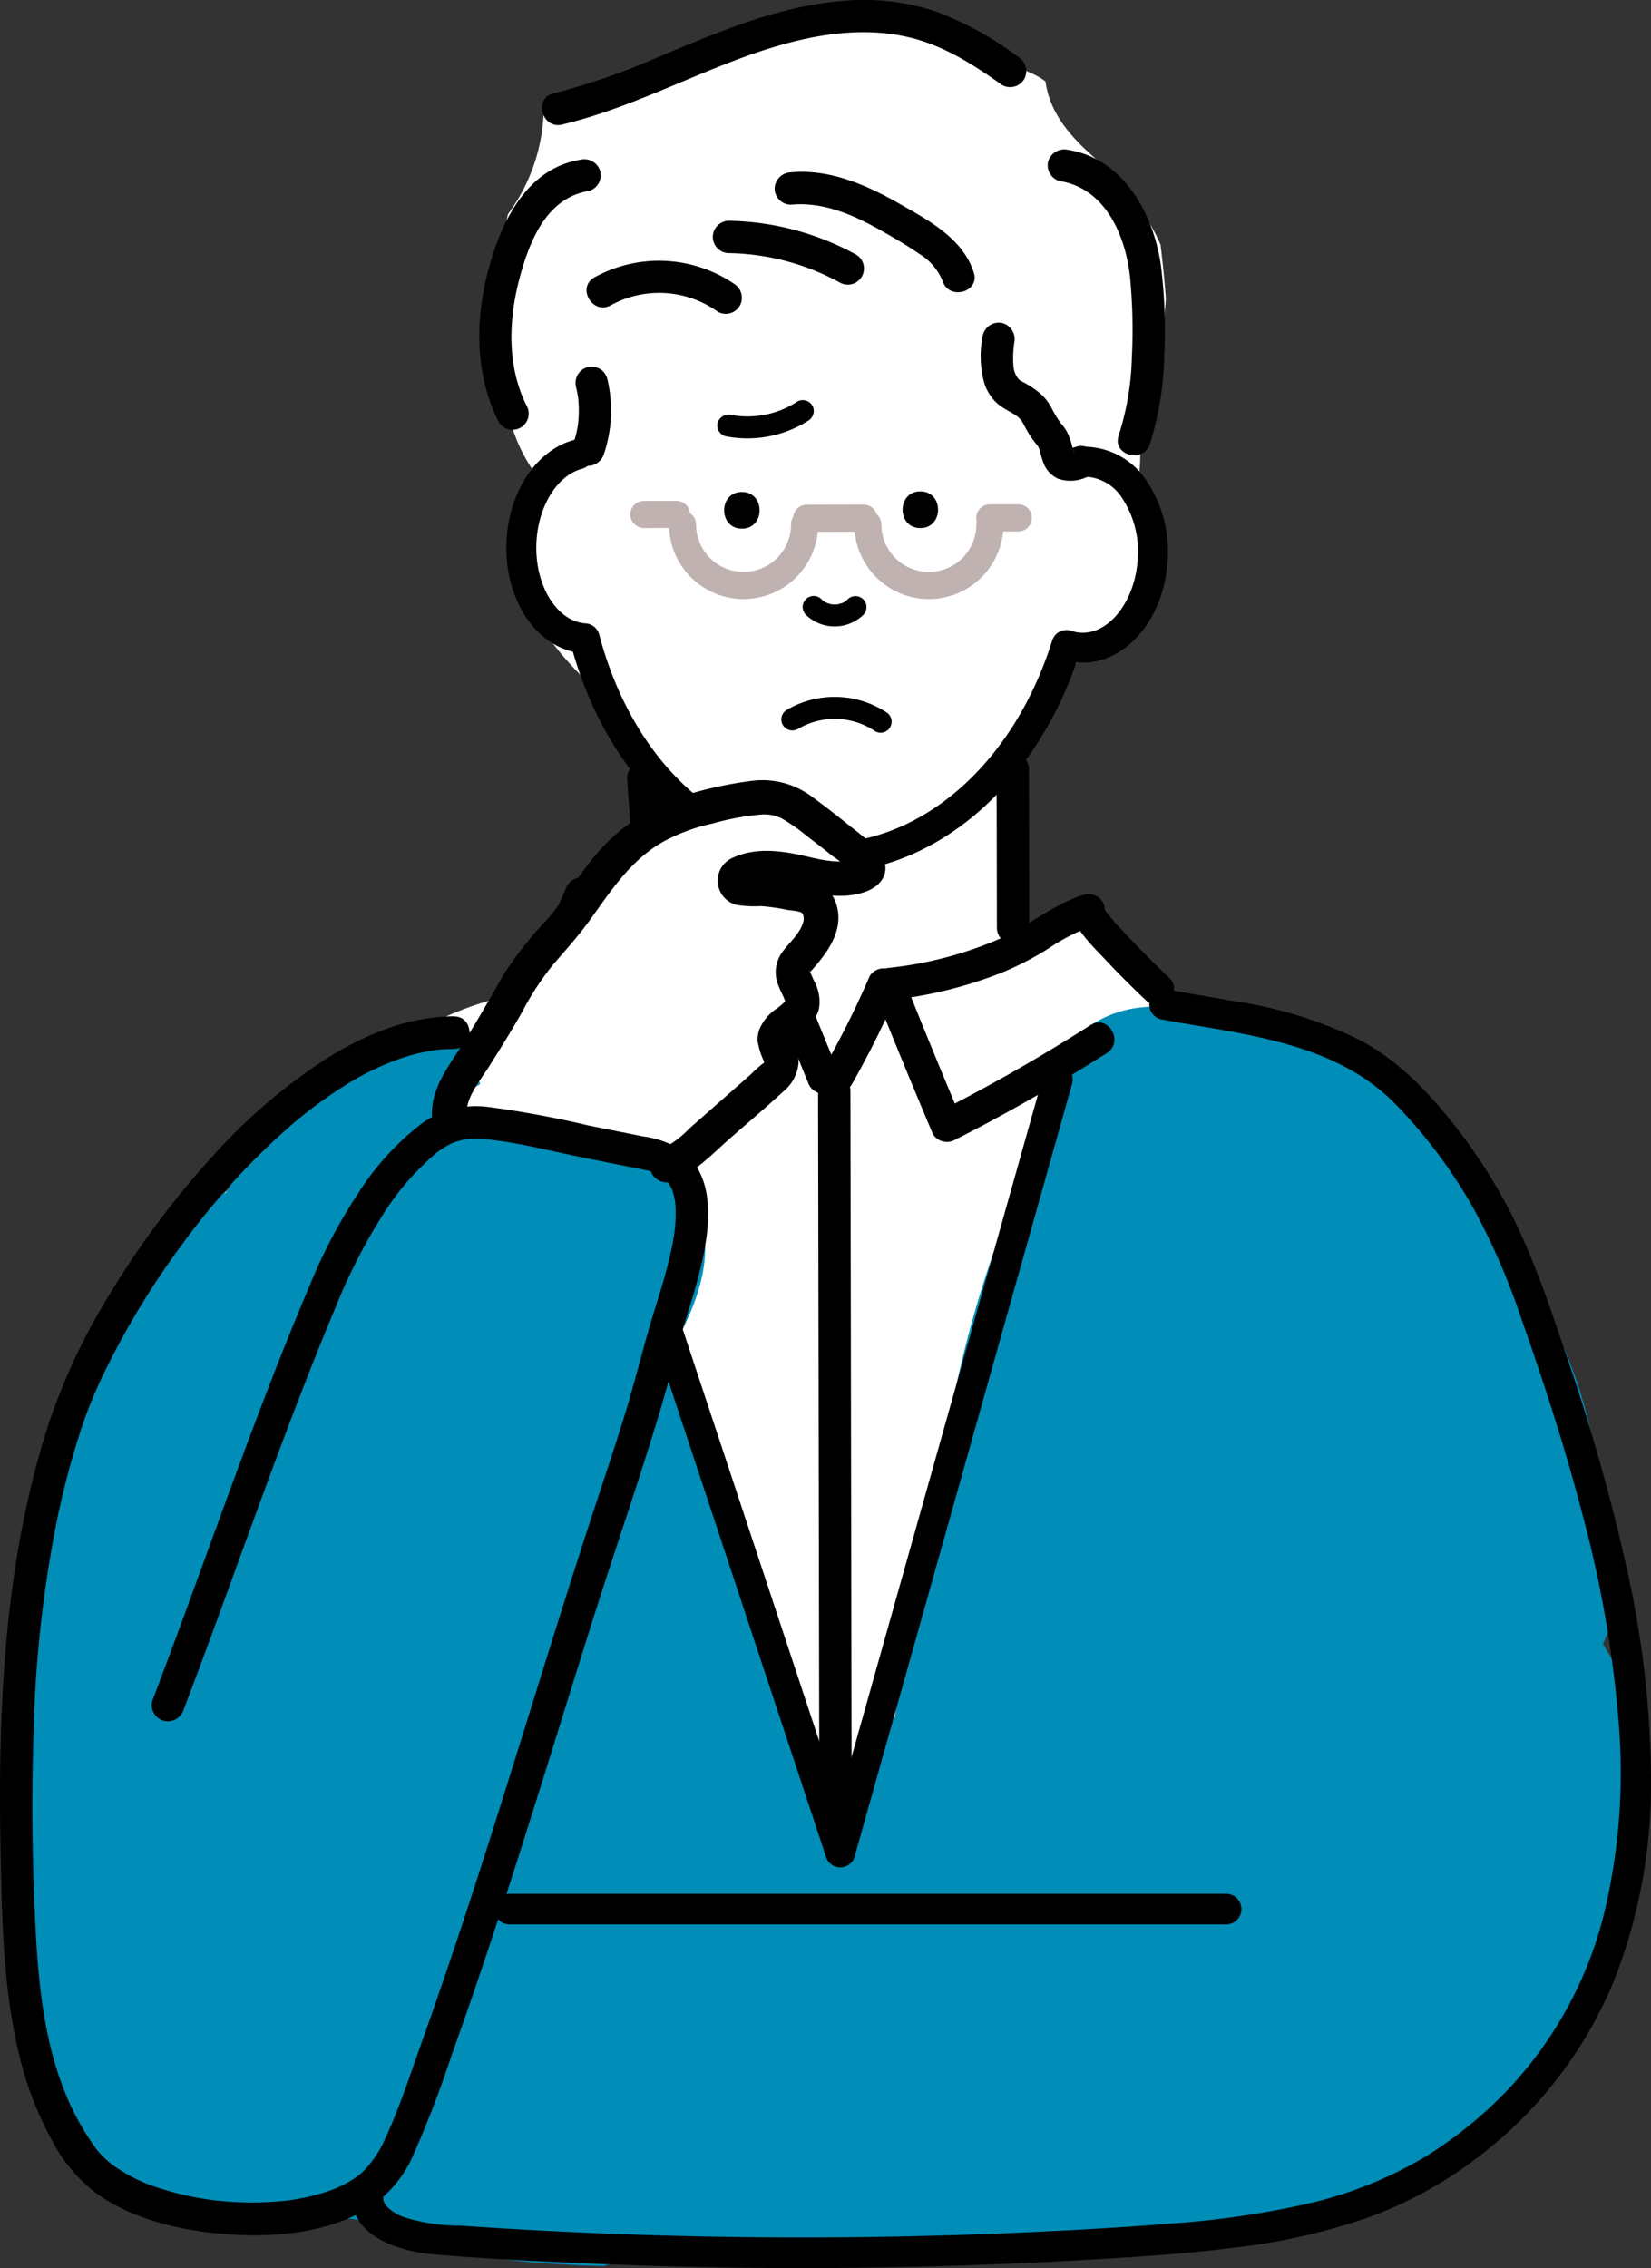 <svg id="Group_3697" data-name="Group 3697" xmlns="http://www.w3.org/2000/svg" xmlns:xlink="http://www.w3.org/1999/xlink" width="183" height="251.304" viewBox="0 0 183 251.304">
  <rect x="0" y="0" width="183" height="251.304" fill="#333333" stroke="none"/>
  <defs>
    <clipPath id="clip-path">
      <rect id="Rectangle_918" data-name="Rectangle 918" width="183" height="251.304" fill="none"/>
    </clipPath>
  </defs>
  <g id="Group_3696" data-name="Group 3696" clip-path="url(#clip-path)">
    <path id="Path_8439" data-name="Path 8439" d="M185.278,194.015a12.627,12.627,0,0,0-2.706-4.635,8.536,8.536,0,0,0-2.072-5.957c.017-1.693,0-3.388-.071-5.078a96.985,96.985,0,0,0-3.2-22.569,34.7,34.7,0,0,0-6-12.169c-.225-.788-.461-1.573-.726-2.347s-.557-1.551-.869-2.311c-2.565-10.87-7.751-21.264-19.081-23.946a38.237,38.237,0,0,0-8.169-.867,15.51,15.51,0,0,0-1.445-.567,13.24,13.24,0,0,0-6.691-.462l-1.144-.574a9.273,9.273,0,0,0-1.77-3.6,12.3,12.3,0,0,0-2.159-2.918c-2.458-2.459-5.13-2.979-8.428-3.408a7.261,7.261,0,0,0-2.58.137c-.273-.723-.561-1.437-.872-2.137l-1.905-5.459q1.339-8.553,3.1-17.038c.555-.158,1.1-.333,1.639-.532.322-.078.638-.172.951-.275a2.215,2.215,0,0,1,.547-1.334,7.156,7.156,0,0,1,1.262-1.16,7.082,7.082,0,0,1,2.295-2.187,3.1,3.1,0,0,1,2.374-.093c.108-.072.216-.143.319-.221,3.976-3,6.978-7.775,5.286-12.989a15.626,15.626,0,0,0-2.8-5.151,13.217,13.217,0,0,0,.284-4.927,15.89,15.89,0,0,0-.434-2.085,33.359,33.359,0,0,0,1.427-4.422q.554-.562,1.049-1.159c.4-2.718.72-5.443.915-8.181q-.225-2.977-.594-5.945a19.4,19.4,0,0,0-5.693-7.494,3,3,0,0,1-1.057-1.671c-.282-.234-.559-.466-.82-.7-2.593-2.3-4.726-4.85-5.181-8.23a7.579,7.579,0,0,0-1.292-.78,18.87,18.87,0,0,0-2.282-.91,13.578,13.578,0,0,0-5.513-3.541,21.644,21.644,0,0,0-4.687-1.194,17.6,17.6,0,0,0-1.671-1.057c-.106-.186-.225-.362-.341-.54-3.871-.721-7.935.137-11.7,1.112a111.866,111.866,0,0,0-13.3,4.4c-4.648,1.846-9.244,3.658-13.954,5.038-.305.262-.6.537-.881.818a20.173,20.173,0,0,1-3.971,11.375c-.047.245-.092.49-.146.734.038.256.079.51.129.76a10.428,10.428,0,0,0,0,1.125,10.139,10.139,0,0,0-.917,1.211l-.14.352a3.29,3.29,0,0,1-.172.429l-.034.084a48.421,48.421,0,0,0,.119,14.332,12.409,12.409,0,0,0,.946,1.088,17.532,17.532,0,0,0,4.6,10.243,9.029,9.029,0,0,0-2.275,3.206C59.9,64.339,64.287,70.668,68.85,75.254c.137.225.272.451.419.669a5.431,5.431,0,0,0,2.084,1.838,19.708,19.708,0,0,1,2.955,3.778A48.244,48.244,0,0,1,77.171,87.8q.34.821.694,1.625a4.878,4.878,0,0,0-2.247,4.1q-.011,2.309-.023,4.619c.142.412.291.822.473,1.22.971,2.124-1.178,5.131-3.585,4.044-1.411-.637-2.791-1.336-4.193-1.989a10.808,10.808,0,0,0-3.948,5.343,17.6,17.6,0,0,0-.842,3.407,35.585,35.585,0,0,0-8.142,2.143,43.909,43.909,0,0,0-9.872,5.506,8.386,8.386,0,0,0-6.5,2.79,40.4,40.4,0,0,0-5.446,8.28c-.24.169-.478.344-.714.529a51.507,51.507,0,0,0-11.544,12.824c-.023.669-.1,1.378-.166,2.139a53.5,53.5,0,0,1-2.13,9.446,100.334,100.334,0,0,0-3.066,21.4,2.62,2.62,0,0,1-1.353,2.264c.221,3.832-.559,8.086-.6,11.051l0,.036q.473,1.683,1.061,3.329c-.077,1.652-.111,3.307-.089,4.964a10.023,10.023,0,0,0,.664,3.5h.407c.065-.036.133-.061.2-.093.025.131.056.264.085.4H185.108a10.212,10.212,0,0,0,.17-6.655" transform="translate(-4.374 -0.334)" fill="#fff"/>
    <path id="Path_8440" data-name="Path 8440" d="M181.507,243.159a19.384,19.384,0,0,0-2.961-9.694c-.092-.183-.185-.367-.282-.546a9.135,9.135,0,0,0,1.011-4.987c-.743-8.91-1.425-18.17-4.846-26.527a47.05,47.05,0,0,0-9.193-14.736,42.3,42.3,0,0,0-9.132-14.353,17.876,17.876,0,0,0-8.576-5.047,14.18,14.18,0,0,0-2.464-.363,21.608,21.608,0,0,0-4.2-1.067,55.852,55.852,0,0,0-9.579-3.153c-4.811-1.1-10.555.679-12.989,5.286a12.4,12.4,0,0,0-1.444,6.511q-1.382,5.1-2.764,10.2a12.254,12.254,0,0,0-3.583,5.525,126.336,126.336,0,0,0-4.529,17.128c-2.51,10.683-4.481,21.476-6.017,32.368l-.016.052h.009c-.063.443-.122.887-.183,1.33l-1.583,1.994A13.509,13.509,0,0,0,94.9,250.9q-2.013-3.7-4.294-7.227c.015-.1.025-.2.038-.3a7.083,7.083,0,0,1-3.566-6.537c.029-5.068-2.171-9.988-3.828-14.675-.675-1.911-1.287-3.8-1.807-5.7-1.408-2.56-2.918-5.076-4.557-7.5q-1.108-6.459-2.745-12.791a9.845,9.845,0,0,0,3.489-7.732,10.7,10.7,0,0,0-10.511-10.511q-1.851,0-3.726.013l-.082-.013c-.105-.082-.206-.167-.313-.249a8.052,8.052,0,0,0-5.03-1.643,6,6,0,0,0-1.441-.592c.715-1.172.549-4,.309-5.061-1.735-7.635-10.3-5.247-15.486-3.134a7.739,7.739,0,0,0-.787.378,9.023,9.023,0,0,0-5.646,3.094c-.33.374-.643.76-.968,1.139a26.656,26.656,0,0,0-5.634,7.172c-.942,1.312-1.865,2.637-2.745,3.986a8.806,8.806,0,0,0-5.813,2.955,48.06,48.06,0,0,0-7.8,12.521A10.317,10.317,0,0,0,9.7,202.594a259.754,259.754,0,0,0-7.833,39.1,6.285,6.285,0,0,1,1.326,3.16c1.75,12.279.089,25.174,2.519,37.358a22.887,22.887,0,0,0,1.8,1.773,15.369,15.369,0,0,0,5.535,8.607c5.776,4.463,13.193,4.642,20.221,3.157.056.458.117.909.177,1.361a16.651,16.651,0,0,1,6.208-.414,6.452,6.452,0,0,1,3.217,1.364c7.85,2.844,16.245,3.627,24.668,3.843a6.631,6.631,0,0,1,2.981-.459c18.366,1.2,36.706-.1,55.025-1.425,2.734-.477,5.464-.976,8.186-1.529,7.04-1.429,14.187-2.9,20.9-5.5,3.724-1.439,7.372-3.058,11.054-4.59,6.434-7.066,10.921-15.569,14.4-24.414a6.433,6.433,0,0,1,1.852-2.636l-.429-18.2" transform="translate(-0.586 -50.822)" fill="#008DB7"/>
    <path id="Path_8441" data-name="Path 8441" d="M116.82,118.936q-.452,0-.907-.017c-12.219-.467-22.663-10.055-26.843-24.533-4.435-1.044-7.591-6.092-7.361-12.113.212-5.577,3.31-10.248,7.532-11.36a1.659,1.659,0,1,1,.844,3.209c-2.778.731-4.906,4.212-5.06,8.277-.179,4.667,2.275,8.64,5.472,8.857a1.657,1.657,0,0,1,1.492,1.232c3.59,13.62,13.03,22.694,24.051,23.115,11.335.439,21.819-8.59,26.158-22.451a1.658,1.658,0,0,1,2.11-1.077,4.035,4.035,0,0,0,1.133.208c3.2.133,6.071-3.729,6.251-8.41a10.666,10.666,0,0,0-1.656-6.369,5.106,5.106,0,0,0-3.934-2.494,1.659,1.659,0,1,1,.126-3.315,8.324,8.324,0,0,1,6.553,3.945A13.993,13.993,0,0,1,155.007,84c-.252,6.59-4.591,11.783-9.693,11.6-.142-.006-.283-.015-.423-.028-4.94,14.143-16,23.365-28.071,23.365" transform="translate(-25.571 -22.179)"/>
    <path id="Path_8442" data-name="Path 8442" d="M56.928,292.977c-.57,4.662,5.166,6.421,8.763,6.735,5.973.522,11.98.8,17.969,1.054q18.136.764,36.3.321,9.116-.223,18.221-.749c5.507-.319,11.028-.648,16.5-1.361a68.843,68.843,0,0,0,15.152-3.465,46.069,46.069,0,0,0,12.863-7.387,46.978,46.978,0,0,0,14.079-18.886,59.667,59.667,0,0,0,4.033-22.394,109.867,109.867,0,0,0-2.853-23.855,218,218,0,0,0-6.569-22.976c-1.335-3.948-2.661-7.916-4.3-11.75a59.588,59.588,0,0,0-7.368-12.744c-3.134-4.1-6.612-7.914-11.228-10.362a47.256,47.256,0,0,0-13.981-4.3c-2.386-.428-4.78-.806-7.163-1.249a1.743,1.743,0,0,0-2.087,1.185,1.711,1.711,0,0,0,1.185,2.086c9.086,1.688,19.313,2.452,26.121,9.488a56.086,56.086,0,0,1,8.552,11.435,75.679,75.679,0,0,1,5.3,12.2c2.52,7.153,4.875,14.371,6.783,21.713a126.743,126.743,0,0,1,3.985,22.64,66.691,66.691,0,0,1-1.654,21.919,43.81,43.81,0,0,1-10.15,18.739,46.251,46.251,0,0,1-9.486,7.832,45.151,45.151,0,0,1-13.605,5.374,100.039,100.039,0,0,1-14.759,2.1c-5.661.455-11.336.769-17.009,1.017q-17.625.772-35.273.4-8.777-.182-17.543-.647-4.425-.235-8.847-.541a20.615,20.615,0,0,1-6.353-.966,5.1,5.1,0,0,1-1.771-1.1,2.816,2.816,0,0,1-.368-.552,1.367,1.367,0,0,1-.072-.26c.008.036.017.205,0-.008a3.328,3.328,0,0,1,.032-.686,1.706,1.706,0,0,0-1.7-1.7,1.738,1.738,0,0,0-1.7,1.7" transform="translate(-17.806 -49.945)"/>
    <path id="Path_8443" data-name="Path 8443" d="M101.174,124.692q.595,8.352,1.19,16.7a1.835,1.835,0,0,0,1.792,1.792,1.807,1.807,0,0,0,1.792-1.792q-.6-8.352-1.19-16.7a1.835,1.835,0,0,0-1.792-1.792,1.807,1.807,0,0,0-1.792,1.792" transform="translate(-31.666 -38.468)"/>
    <path id="Path_8444" data-name="Path 8444" d="M160.8,123.229l.031,17.642a1.792,1.792,0,0,0,3.583,0l-.031-17.642a1.792,1.792,0,0,0-3.583,0" transform="translate(-50.332 -38.029)"/>
    <path id="Path_8445" data-name="Path 8445" d="M164.916,158.7q-8.177,5.218-16.833,9.619l2.451.642q-3.213-7.61-6.274-15.284l-1.727,2.268a46.673,46.673,0,0,0,12.5-3.039,32.989,32.989,0,0,0,5.211-2.683,22.62,22.62,0,0,1,4.948-2.536q-.477-1.727-.953-3.455c-3.605,1.4.618,5.41,1.952,6.834,1.578,1.685,3.209,3.331,4.889,4.915s4.216-.947,2.534-2.534c-1.348-1.272-2.657-2.59-3.944-3.923-.864-.894-1.72-1.8-2.523-2.75-.157-.186-.31-.374-.462-.564.311.387-.1-.137-.178-.257a2.98,2.98,0,0,0-.251-.423c.019.019.162.478.1.236a1.68,1.68,0,0,1-1.166,1.919,1.844,1.844,0,0,0,1.251-2.2,1.812,1.812,0,0,0-2.2-1.251c-3.592,1.1-6.421,3.7-9.863,5.105a41.93,41.93,0,0,1-11.844,3.026c-1.029.1-2.2,1.088-1.728,2.268q3.237,8.1,6.635,16.14a1.818,1.818,0,0,0,2.451.642q8.648-4.394,16.833-9.618c1.939-1.237.144-4.34-1.808-3.094" transform="translate(-44.038 -45.122)"/>
    <path id="Path_8446" data-name="Path 8446" d="M92.088,145.485c3.379,2.025,6.745,4.319,10.568,5.427,3.61,1.047,7.519,1.2,10.868,3.041q-.322-1.225-.642-2.451c-2.374,5.036-3.2,10.719-6.02,15.546l2.023-.823c-6.261-2.315-11.793-6.273-17.367-9.862-1.945-1.252-3.743,1.849-1.808,3.094,5.86,3.772,11.642,7.789,18.223,10.223a1.8,1.8,0,0,0,2.023-.823c2.84-4.854,3.641-10.5,6.019-15.547a1.829,1.829,0,0,0-.642-2.451c-3.481-1.916-7.4-2.3-11.192-3.258-3.73-.947-6.986-3.257-10.245-5.21-1.983-1.188-3.787,1.909-1.809,3.094" transform="translate(-27.819 -44.485)"/>
    <path id="Path_8447" data-name="Path 8447" d="M89.068,142.82c.135-.323-.127.293-.152.35q-.134.31-.273.619-.241.541-.493,1.077-.539,1.147-1.124,2.273-1.172,2.251-2.519,4.4a1.807,1.807,0,0,0,.642,2.451,1.829,1.829,0,0,0,2.451-.642,66.659,66.659,0,0,0,4.923-9.576,1.8,1.8,0,0,0-1.252-2.2,1.848,1.848,0,0,0-2.2,1.251" transform="translate(-26.375 -44.294)"/>
    <path id="Path_8448" data-name="Path 8448" d="M123.471,156.811l4.689,11.44a1.84,1.84,0,0,0,2.2,1.251,1.809,1.809,0,0,0,1.252-2.2q-2.345-5.72-4.69-11.441a1.839,1.839,0,0,0-2.2-1.251,1.809,1.809,0,0,0-1.252,2.2" transform="translate(-38.616 -48.367)"/>
    <path id="Path_8449" data-name="Path 8449" d="M137.893,157.069a102.976,102.976,0,0,1-5.054,10.143,1.792,1.792,0,1,0,3.094,1.808,103.2,103.2,0,0,0,5.054-10.142,1.843,1.843,0,0,0-.643-2.452,1.812,1.812,0,0,0-2.451.643" transform="translate(-41.506 -48.893)"/>
    <path id="Path_8450" data-name="Path 8450" d="M131.989,175.043q.056,31.687.112,63.374.015,8.907.032,17.813a1.793,1.793,0,0,0,3.583,0q-.057-31.687-.112-63.374-.016-8.907-.032-17.813a1.793,1.793,0,0,0-3.583,0" transform="translate(-41.312 -54.247)"/>
    <path id="Path_8451" data-name="Path 8451" d="M147.054,38.857c-1.228-3.8-5.059-5.8-8.313-7.65-3.631-2.066-7.692-3.832-11.962-3.435a1.84,1.84,0,0,0-1.792,1.791,1.8,1.8,0,0,0,1.792,1.792c3.57-.332,6.836,1.083,9.887,2.8,1.451.814,2.907,1.658,4.277,2.6A6.361,6.361,0,0,1,143.6,39.81c.706,2.185,4.167,1.25,3.455-.953" transform="translate(-39.121 -8.675)"/>
    <path id="Path_8452" data-name="Path 8452" d="M130.895,39.346a30.463,30.463,0,0,0-14.03-3.739,1.792,1.792,0,1,0,0,3.583,26.527,26.527,0,0,1,12.221,3.25,1.792,1.792,0,1,0,1.809-3.094" transform="translate(-36.018 -11.145)"/>
    <path id="Path_8453" data-name="Path 8453" d="M110.975,44.6a14.83,14.83,0,0,0-15.458-.708c-2.016,1.121-.211,4.217,1.808,3.094a11.142,11.142,0,0,1,11.841.709,1.808,1.808,0,0,0,2.452-.643,1.83,1.83,0,0,0-.643-2.451" transform="translate(-29.621 -13.164)"/>
    <path id="Path_8454" data-name="Path 8454" d="M89.672,13.8c6.72-1.6,12.892-4.753,19.325-7.172,6.143-2.31,13.02-4.079,19.547-2.389,3.653.945,6.849,3.01,9.891,5.175a1.807,1.807,0,0,0,2.451-.642,1.83,1.83,0,0,0-.642-2.452,36.472,36.472,0,0,0-9.268-5.093,25.577,25.577,0,0,0-10.5-1.1c-7.178.654-13.739,3.53-20.317,6.266a75.248,75.248,0,0,1-11.437,3.954c-2.242.533-1.293,3.989.953,3.456" transform="translate(-27.368 0)"/>
    <path id="Path_8455" data-name="Path 8455" d="M88.527,25.75c-5.858.949-8.691,6.738-10.109,11.88C76.854,43.3,76.8,49.465,79.482,54.808A1.792,1.792,0,0,0,82.576,53c-2.191-4.368-2.009-9.52-.778-14.138,1.088-4.08,2.973-8.893,7.681-9.655A1.806,1.806,0,0,0,90.731,27a1.835,1.835,0,0,0-2.2-1.252" transform="translate(-24.206 -8.049)"/>
    <path id="Path_8456" data-name="Path 8456" d="M170.352,27.612c5.113.791,7.331,6.085,7.819,10.682a60.966,60.966,0,0,1,.2,8.813,30.859,30.859,0,0,1-1.465,8.7c-.737,2.191,2.723,3.131,3.455.953a34.682,34.682,0,0,0,1.6-9.808,56.885,56.885,0,0,0-.385-10.058c-.8-5.607-4.134-11.783-10.273-12.734a1.85,1.85,0,0,0-2.2,1.252,1.806,1.806,0,0,0,1.252,2.2" transform="translate(-52.911 -7.551)"/>
    <path id="Path_8457" data-name="Path 8457" d="M158.481,53.347a11.44,11.44,0,0,0,.141,5.381,5.173,5.173,0,0,0,1.527,2.341,8.791,8.791,0,0,0,1.309.837c.174.1.346.2.515.31.074.047.146.1.221.146.425.26-.121-.117.067.043.1.085.2.17.291.263s.311.43.054.021c.119.189.245.369.352.565a15.924,15.924,0,0,0,.835,1.452c.1.141.2.277.306.414.131.172.263.343.4.51.027.033.207.295.063.072s.061.129.094.184c.21.347-.063-.26.056.128.141.461.243.939.412,1.391a3.121,3.121,0,0,0,1.7,1.932,4.224,4.224,0,0,0,3.021-.125,1.836,1.836,0,0,0,1.251-2.2,1.807,1.807,0,0,0-2.2-1.251c-.246.086-.5.147-.743.224q-.333.062.027.006a1.944,1.944,0,0,1-.253,0q.432.076.158.013.413.2.174.066s.385.3.335.335c-.084.059-.215-.756-.027,0-.034-.134-.087-.267-.126-.4-.074-.257-.133-.518-.214-.774a6.357,6.357,0,0,0-.5-1.208,5.112,5.112,0,0,0-.483-.675c-.037-.047-.309-.38-.153-.18a12.63,12.63,0,0,1-1.032-1.723,5.576,5.576,0,0,0-1.257-1.575,9.716,9.716,0,0,0-1.257-.9c-.256-.155-.523-.288-.782-.437a2.9,2.9,0,0,1-.3-.179c.115.094.127.1.035.018a2.485,2.485,0,0,1-.639-1.5,10.17,10.17,0,0,1-.025-1.4c.012-.249.031-.5.056-.746q.019-.183.041-.367-.037.263.01-.06a1.852,1.852,0,0,0-1.252-2.2,1.805,1.805,0,0,0-2.2,1.252" transform="translate(-49.526 -16.289)"/>
    <path id="Path_8458" data-name="Path 8458" d="M92.736,61.385c.074.305.138.612.191.922.014.089.029.177.042.266-.01-.07-.019-.14-.027-.21A4.215,4.215,0,0,1,93,62.9a13.121,13.121,0,0,1,.03,1.747c-.014.292-.047.581-.071.871-.016.137-.01.089.021-.142q-.02.133-.041.266-.032.2-.071.4a13.18,13.18,0,0,1-.493,1.816,1.8,1.8,0,0,0,1.252,2.2,1.836,1.836,0,0,0,2.2-1.251,15,15,0,0,0,.363-8.373,1.807,1.807,0,0,0-2.2-1.251,1.829,1.829,0,0,0-1.252,2.2" transform="translate(-28.888 -18.501)"/>
    <path id="Path_8459" data-name="Path 8459" d="M147.594,83.317c2.617,0,2.622-4.068,0-4.068s-2.622,4.068,0,4.068" transform="translate(-45.582 -24.805)"/>
    <path id="Path_8460" data-name="Path 8460" d="M118.8,83.411c2.617,0,2.622-4.068,0-4.068s-2.622,4.068,0,4.068" transform="translate(-36.568 -24.834)"/>
    <path id="Path_8461" data-name="Path 8461" d="M129.871,98.218a4.584,4.584,0,0,0,6.354.011A1.22,1.22,0,0,0,134.5,96.5c-.073.074-.149.143-.227.21-.126.109.089-.06.1-.078a.537.537,0,0,1-.127.087,3,3,0,0,1-.266.153.559.559,0,0,1-.139.067c.021,0,.28-.107.122-.052a4.145,4.145,0,0,1-.594.166l-.122.02c.368-.071.2-.027.109-.019s-.206.013-.31.013-.186,0-.279-.012c-.052,0-.248-.029-.023,0s.019,0-.021-.008a3.713,3.713,0,0,1-.564-.158c-.108-.038-.155-.121.092.041a1.171,1.171,0,0,0-.111-.053,2.992,2.992,0,0,1-.267-.152c-.043-.027-.083-.061-.128-.087-.112-.064.244.206.077.059-.078-.068-.154-.137-.227-.211a1.22,1.22,0,1,0-1.726,1.726" transform="translate(-40.541 -30.092)"/>
    <path id="Path_8462" data-name="Path 8462" d="M116.211,92.164a8.268,8.268,0,0,1-8.268-8.255,1.5,1.5,0,0,1,1.5-1.505h0a1.5,1.5,0,0,1,1.5,1.5,5.261,5.261,0,0,0,5.262,5.252h.01a5.261,5.261,0,0,0,5.252-5.271,1.5,1.5,0,0,1,1.5-1.506h0a1.5,1.5,0,0,1,1.5,1.5,8.268,8.268,0,0,1-8.254,8.284Z" transform="translate(-33.786 -25.785)" fill="#c0b2b0"/>
    <path id="Path_8463" data-name="Path 8463" d="M146.109,92.165a8.269,8.269,0,0,1-8.268-8.254,1.5,1.5,0,0,1,1.5-1.507h0a1.5,1.5,0,0,1,1.5,1.5,5.262,5.262,0,0,0,5.262,5.253h.01a5.261,5.261,0,0,0,5.253-5.271,1.5,1.5,0,0,1,1.5-1.506h0a1.5,1.5,0,0,1,1.5,1.5,8.269,8.269,0,0,1-8.254,8.284Z" transform="translate(-43.144 -25.785)" fill="#c0b2b0"/>
    <path id="Path_8464" data-name="Path 8464" d="M129.468,84.4a1.5,1.5,0,0,1,0-3.007l6.315-.012h0a1.5,1.5,0,0,1,0,3.007l-6.314.012Z" transform="translate(-40.053 -25.471)" fill="#c0b2b0"/>
    <path id="Path_8465" data-name="Path 8465" d="M159.012,84.347a1.5,1.5,0,0,1,0-3.007l3.157-.005h0a1.5,1.5,0,0,1,0,3.007l-3.157.006Z" transform="translate(-49.3 -25.457)" fill="#c0b2b0"/>
    <path id="Path_8466" data-name="Path 8466" d="M103.206,83.788a1.5,1.5,0,0,1,0-3.007l3.608-.006h0a1.5,1.5,0,0,1,0,3.007l-3.608.006Z" transform="translate(-31.833 -25.282)" fill="#c0b2b0"/>
    <path id="Path_8467" data-name="Path 8467" d="M122.155,261.446a1.66,1.66,0,0,1-1.575-1.138L92.786,176.472a1.659,1.659,0,0,1,3.149-1.044l27.794,83.836a1.661,1.661,0,0,1-1.575,2.181" transform="translate(-29.015 -54.553)"/>
    <path id="Path_8468" data-name="Path 8468" d="M134.819,260.642a1.66,1.66,0,0,1-1.6-2.109l24.1-85.6a1.659,1.659,0,1,1,3.193.9l-24.1,85.6a1.659,1.659,0,0,1-1.6,1.21" transform="translate(-41.679 -53.748)"/>
    <path id="Path_8469" data-name="Path 8469" d="M81.308,308.827h79.645a1.7,1.7,0,0,0,0-3.392H81.308a1.7,1.7,0,0,0,0,3.392" transform="translate(-24.936 -95.601)"/>
    <path id="Path_8470" data-name="Path 8470" d="M127.889,115.96a8,8,0,0,1,8.584.251A1.221,1.221,0,0,0,137.7,114.1a10.469,10.469,0,0,0-11.048-.251,1.221,1.221,0,0,0,1.232,2.108" transform="translate(-39.461 -35.181)"/>
    <path id="Path_8471" data-name="Path 8471" d="M124.6,64.694a10.093,10.093,0,0,1-7.323,1.482,1.253,1.253,0,0,0-1.5.853,1.231,1.231,0,0,0,.852,1.5,12.588,12.588,0,0,0,9.2-1.728,1.247,1.247,0,0,0,.438-1.67,1.234,1.234,0,0,0-1.669-.438" transform="translate(-36.226 -20.196)"/>
    <path id="Path_8472" data-name="Path 8472" d="M99.23,193.828c-.818-6.085-6.368-9.737-12.249-9.59a86.871,86.871,0,0,1-8.771-.153c-5.5-.415-10.752,5.132-10.511,10.511a10.506,10.506,0,0,0,6.526,9.571c-1.443,5.294,1.816,11.652,7.345,12.911a10.706,10.706,0,0,0,12.93-7.341c.035-.128.162-.513.271-.848.085-.185.166-.363.206-.44.522-1,1.1-1.976,1.6-2.985,1.864-3.717,3.217-7.427,2.651-11.636" transform="translate(-21.187 -57.611)" fill="#008DB7"/>
    <path id="Path_8473" data-name="Path 8473" d="M116.335,133.482a22.165,22.165,0,0,0-6.575-2.812,18.162,18.162,0,0,0-9.438-.027,1.577,1.577,0,0,0-.323.126,15.105,15.105,0,0,0-2.826,1.16,14.284,14.284,0,0,0-2,1.244c-.316.108-.634.21-.947.331a1.87,1.87,0,0,0-1.138,1.08,9.3,9.3,0,0,0-3.226,1.492,23.288,23.288,0,0,0-4.76,5.067,1.453,1.453,0,0,0,.15,1.906l-.04.072c-1.632,1.774-3.513,3.311-5.091,5.141a17.033,17.033,0,0,0-4.064,8.9,7.338,7.338,0,0,0,.132,3.659,5.392,5.392,0,0,0-2.778,3.644,1.837,1.837,0,0,0,.109,1.129,4.671,4.671,0,0,1,2.206-.662,43.276,43.276,0,0,1,19.7,3.627,7.364,7.364,0,0,1,.972.538,10.12,10.12,0,0,0,4.074-1.245,7.224,7.224,0,0,0,3.623-4.833,2.128,2.128,0,0,0-.032-.938,43.119,43.119,0,0,0,3.193-3.026,2.586,2.586,0,0,0,.253-.1,6.156,6.156,0,0,0,2.341-2.852,14.065,14.065,0,0,0,1.216-3.449,14.291,14.291,0,0,0-.368-7.273,1.752,1.752,0,0,0-.649-.9c.425,0,.851.014,1.268.03a1.736,1.736,0,0,0,1.717-1.718,1.767,1.767,0,0,0-1.717-1.717l-.539-.055a1.632,1.632,0,0,0-.9-.621,34.179,34.179,0,0,0-6.395-1,1.813,1.813,0,0,1-.5-1.13,1.82,1.82,0,0,0-.185-.738l.2-.265,1.849-1.031.025,0a17.82,17.82,0,0,1,5.163.5,12.329,12.329,0,0,0,5.886-.108,1.739,1.739,0,0,0,.41-3.14" transform="translate(-22.964 -40.7)" fill="#fff"/>
    <path id="Path_8474" data-name="Path 8474" d="M73.493,163.325c-.185-2.242,1.391-3.993,2.527-5.788,1.271-2.009,2.524-4.031,3.7-6.1a30.693,30.693,0,0,1,3.4-5.183c1.42-1.643,2.859-3.239,4.125-5.007,2.308-3.222,4.509-6.584,8.043-8.584a20.545,20.545,0,0,1,5.548-2.043,28.239,28.239,0,0,1,5.207-.971,4.337,4.337,0,0,1,2.418.425,20.13,20.13,0,0,1,2.789,1.955c.874.672,1.748,1.33,2.6,2.03.521.428,2.271,1.5,2.346,2.05v-1.015c.227-.848.575-.419,0-.42a6.225,6.225,0,0,0-.653.128,7.93,7.93,0,0,1-1.782-.03c-1.124-.126-2.223-.432-3.327-.666-2.479-.523-5.03-.767-7.4.313a2.769,2.769,0,0,0,.44,5.238,12.794,12.794,0,0,0,2.65.128,22.774,22.774,0,0,1,2.96.419c.583.083.791.082,1.147.17.165.041.326.08.489.13-.237-.072.1.2.009.011a1.609,1.609,0,0,1,.152.853,3.683,3.683,0,0,1-.564,1.268c-.529.836-1.279,1.494-1.845,2.3a3.787,3.787,0,0,0-.483,3.406,14.7,14.7,0,0,0,.647,1.474c.031.067.28.789.233.4-.016.058-.031.115-.047.174q.12-.275-.043.019c.234-.3-.167.144-.185.161a5.72,5.72,0,0,1-.675.548,5.2,5.2,0,0,0-1.954,2.341,3.5,3.5,0,0,0-.19,1.265,8.615,8.615,0,0,0,.662,2.172c.078.27.11.21-.15.39a16.1,16.1,0,0,0-1.305,1.18l-3.515,3.091-3.264,2.87a10.586,10.586,0,0,1-2.993,2.234A1.961,1.961,0,0,0,93.878,169a1.924,1.924,0,0,0,2.347,1.333c2.527-.941,4.446-3.013,6.435-4.762s4.02-3.449,5.961-5.244a4.557,4.557,0,0,0,1.693-3.18,4.673,4.673,0,0,0-.478-1.948c-.06-.14-.144-.368-.2-.5-.189-.414.063-.094-.044-.074l-.058.142q.176-.274.008-.037c.138-.117.261-.261.4-.383.462-.41-.274.211.22-.18.23-.182.468-.354.7-.537a4.565,4.565,0,0,0,1.7-2.409,4.694,4.694,0,0,0-.521-3.133c-.17-.37-.319-.728-.423-.971-.191-.444.052-.111-.023-.017.126-.159.276-.317.412-.472,1.6-1.833,3.187-4.085,2.6-6.661a4.257,4.257,0,0,0-2.037-2.8,4.823,4.823,0,0,0-1.41-.5c-.3-.059-.615-.094-.921-.135l-.421-.055q.232.032-.125-.022a22.646,22.646,0,0,0-3.11-.481c-.428-.019-.856-.009-1.284-.01-.21,0-.42,0-.631-.01-.148-.005-.295-.015-.442-.027a1.031,1.031,0,0,1,.875.765c.1.373-.193,1.125-.384,1.142a4.848,4.848,0,0,0,.6-.214,5.306,5.306,0,0,1,1.453-.172,14.866,14.866,0,0,1,3.223.458c2.517.561,5.284,1.2,7.8.263,1.31-.49,2.407-1.56,2.1-3.08-.267-1.3-1.438-2.238-2.433-3.028-1.859-1.475-3.7-2.975-5.622-4.371a9.14,9.14,0,0,0-6.568-1.8,42.37,42.37,0,0,0-6.38,1.279,21.576,21.576,0,0,0-11.786,7.842c-1.574,2.019-2.922,4.219-4.582,6.169a41.38,41.38,0,0,0-4.913,6.2c-1.46,2.587-2.925,5.152-4.508,7.666-1.61,2.558-3.668,5.073-3.4,8.278a1.957,1.957,0,0,0,1.908,1.908,1.923,1.923,0,0,0,1.908-1.908" transform="translate(-21.801 -39.386)"/>
    <path id="Path_8475" data-name="Path 8475" d="M50.295,163.909c-5.034.027-9.858,2.025-14.068,4.661a63,63,0,0,0-13.1,11.331,96.511,96.511,0,0,0-10.872,14.649,69.473,69.473,0,0,0-6.775,14.24C.449,224.161-.258,240.623.066,256.669c.148,7.292.294,14.711,1.952,21.847a37.738,37.738,0,0,0,3.77,9.99,17.21,17.21,0,0,0,5.146,6c4.174,2.89,9.565,4.033,14.55,4.373,4.893.333,10.263-.141,14.652-2.5a13.218,13.218,0,0,0,5.6-6.133A119.967,119.967,0,0,0,50.064,279c2.836-7.891,5.456-15.857,8-23.847s5-16,7.521-23.989c2.537-8.038,5.324-16,7.738-24.079.894-3,1.6-6.042,2.519-9.03.69-2.251,1.412-4.494,1.935-6.792.97-4.268,1.625-10-2.629-12.761a10.53,10.53,0,0,0-3.8-1.271l-6.12-1.224A111.221,111.221,0,0,0,54,173.939a10.416,10.416,0,0,0-7.152,1.77,30.2,30.2,0,0,0-7.137,7.8,57.958,57.958,0,0,0-5.286,10q-2.415,5.691-4.638,11.461c-3.01,7.78-5.823,15.633-8.69,23.467-1.383,3.779-2.779,7.552-4.215,11.31a1.819,1.819,0,0,0,1.261,2.22,1.846,1.846,0,0,0,2.22-1.261c5.709-14.945,10.769-30.142,16.976-44.9a62.169,62.169,0,0,1,4.835-9.483,29.339,29.339,0,0,1,6.242-7.312,9.31,9.31,0,0,1,1.5-.945c.108-.054.218-.109.329-.157-.251.109.022-.005.064-.021a7.6,7.6,0,0,1,.836-.252c.142-.034.285-.061.428-.088.295-.057-.257.024.045-.011.271-.032.544-.047.816-.054a14.4,14.4,0,0,1,1.884.1c3.344.364,7.022,1.322,10.445,2.005l5.954,1.19a14.485,14.485,0,0,1,1.878.454c.508.174-.169-.092.11.043.1.047.192.094.286.146.114.063.224.131.335.2.081.049.421.333.12.076.149.128.284.266.425.4a2.864,2.864,0,0,1,.19.217c-.246-.293-.036-.049.017.039.112.187.22.372.326.563.038.068.144.315,0-.031.058.137.107.278.153.42.063.192.117.389.164.586.024.1.044.2.065.3,0,0,.084.5.044.229-.034-.233.012.107.016.161.011.137.024.273.032.41.017.282.023.565.021.847,0,.5-.034,1-.083,1.5a12.8,12.8,0,0,1-.21,1.454c-.205,1.139-.477,2.265-.778,3.382-.556,2.06-1.236,4.081-1.831,6.13-.955,3.289-1.771,6.612-2.785,9.887-1.2,3.886-2.508,7.738-3.772,11.6-2.52,7.711-4.924,15.458-7.341,23.2-2.395,7.677-4.8,15.35-7.345,22.978q-1.911,5.732-3.939,11.423c-1.284,3.591-2.465,7.3-4.07,10.764a11.874,11.874,0,0,1-2.56,3.808q-.248.231-.514.442c.286-.229-.164.113-.256.177a12.43,12.43,0,0,1-1.39.818c-.2.1-.4.2-.607.29-.322.147-.112.051-.041.021-.106.045-.215.087-.323.129-.558.216-1.127.4-1.7.566a24.075,24.075,0,0,1-3.369.7c.206-.028-.4.044-.51.056q-.452.048-.906.082-.972.074-1.948.091a36.509,36.509,0,0,1-3.759-.128,31.808,31.808,0,0,1-6.974-1.387,17.722,17.722,0,0,1-5.6-2.788c.258.2-.024-.021-.085-.074-.1-.088-.207-.173-.307-.262-.159-.14-.313-.284-.463-.433s-.29-.295-.428-.449c-.085-.094-.166-.192-.248-.289s-.065-.077.049.071q-.088-.115-.171-.234A29.891,29.891,0,0,1,8.072,285.1c-2.918-5.989-3.727-12.819-4.091-19.392-.416-7.524-.5-15.1-.253-22.632a135.961,135.961,0,0,1,2.529-23.043,90.844,90.844,0,0,1,2.843-10.7,50.558,50.558,0,0,1,2.652-6.351,90,90,0,0,1,8.632-14.065,79.952,79.952,0,0,1,11.491-12.592,48.2,48.2,0,0,1,6.173-4.632,30.265,30.265,0,0,1,6.324-3.1,22.539,22.539,0,0,1,3.045-.806q.4-.075.8-.133c.338-.049-.427.043.14-.016.118-.012.236-.025.354-.036.526-.048,1.054-.071,1.582-.074,2.322-.012,2.327-3.622,0-3.61" transform="translate(0 -51.303)"/>
  </g>
</svg>
